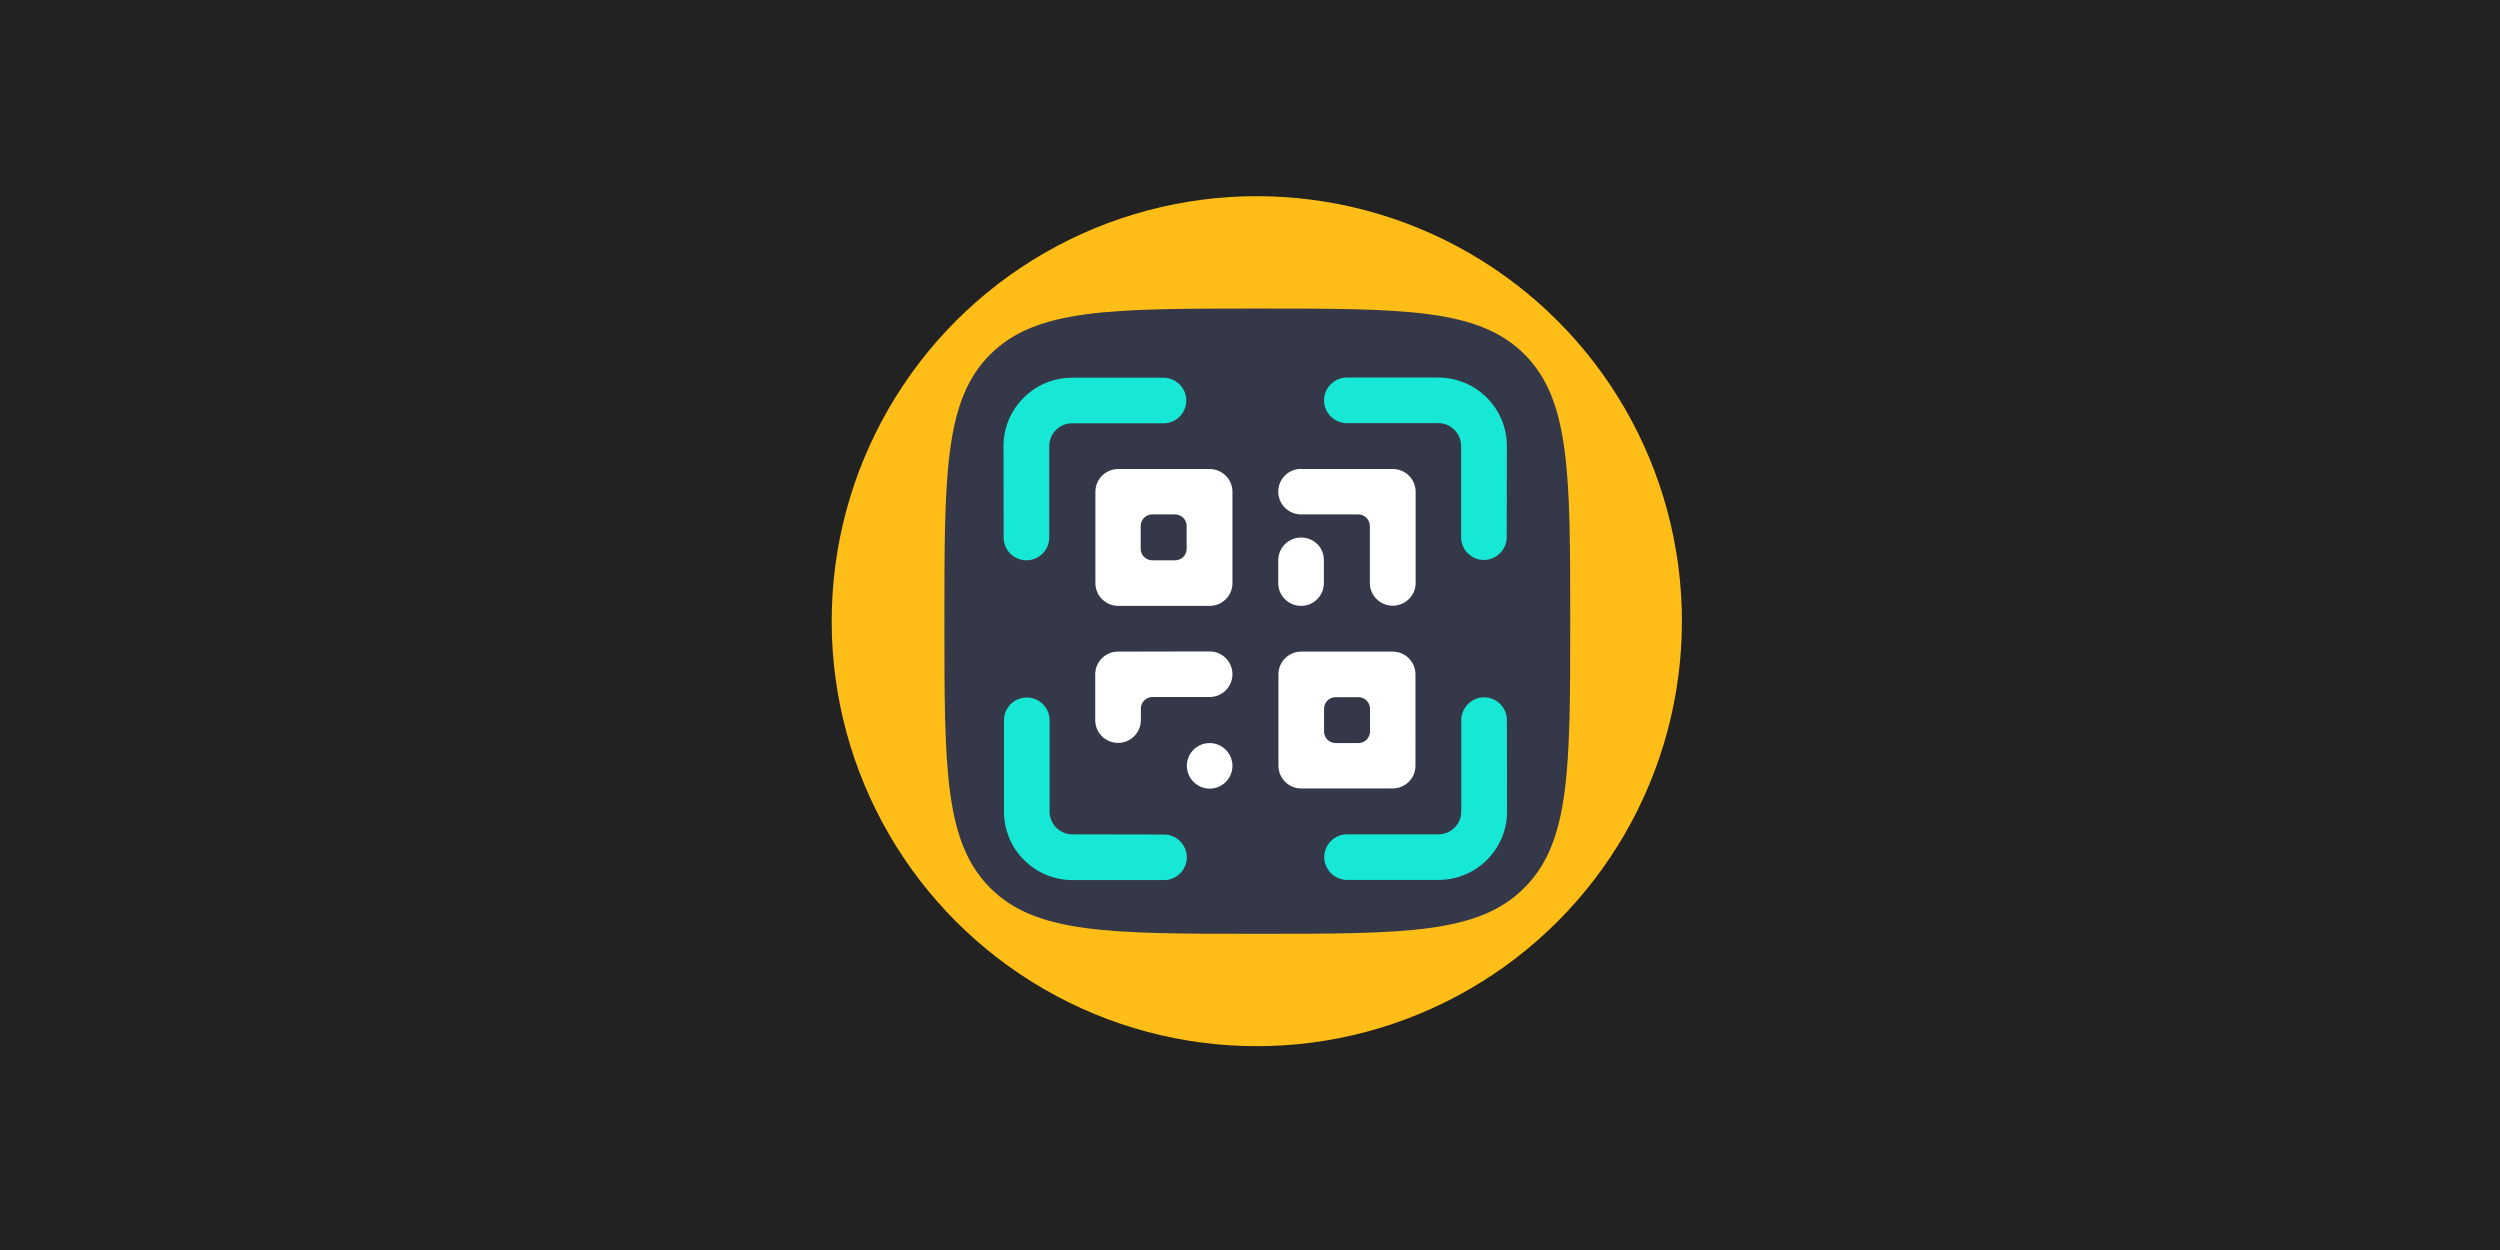<?xml version="1.0" encoding="UTF-8" standalone="no"?>
<svg
   xmlns:dc="http://purl.org/dc/elements/1.1/"
   xmlns:cc="http://creativecommons.org/ns#"
   xmlns:rdf="http://www.w3.org/1999/02/22-rdf-syntax-ns#"
   xmlns:svg="http://www.w3.org/2000/svg"
   xmlns="http://www.w3.org/2000/svg"
   xmlns:sodipodi="http://sodipodi.sourceforge.net/DTD/sodipodi-0.dtd"
   xmlns:inkscape="http://www.inkscape.org/namespaces/inkscape"
   viewBox="0 0 1000 500"
   aria-labelledby="title"
   aria-describedby="desc"
   role="img"
   version="1.1"
   id="svg10"
   sodipodi:docname="banner-qr-code.svg"
   inkscape:version="0.92.4 (5da689c313, 2019-01-14)"
   width="1000"
   height="500">
  <defs
     id="defs14" />
  <sodipodi:namedview
     pagecolor="#ffffff"
     bordercolor="#666666"
     borderopacity="1"
     objecttolerance="10"
     gridtolerance="10"
     guidetolerance="10"
     inkscape:pageopacity="0"
     inkscape:pageshadow="2"
     inkscape:window-width="1920"
     inkscape:window-height="1002"
     id="namedview12"
     showgrid="false"
     inkscape:zoom="0.7071068"
     inkscape:cx="606.62006"
     inkscape:cy="286.99514"
     inkscape:window-x="-8"
     inkscape:window-y="-8"
     inkscape:window-maximized="1"
     inkscape:current-layer="svg10"
     showguides="true"
     inkscape:guide-bbox="true"
     inkscape:measure-start="25.1142,38.8047"
     inkscape:measure-end="25.1142,42.6253"
     inkscape:lockguides="false">
    <sodipodi:guide
       position="500,-0.074"
       orientation="1,0"
       id="guide4668"
       inkscape:locked="false" />
    <sodipodi:guide
       position="1000.254,250.008"
       orientation="0,1"
       id="guide4670"
       inkscape:locked="false" />
  </sodipodi:namedview>
  <rect
     style="opacity:1;fill:#222222;fill-opacity:1;fill-rule:evenodd;stroke:none;stroke-width:1.999;stroke-linecap:square;stroke-linejoin:miter;stroke-miterlimit:10;stroke-dasharray:none;stroke-dashoffset:0;stroke-opacity:1;paint-order:normal"
     id="rect4658"
     width="1000"
     height="500"
     x="0"
     y="-5.9999998e-008"
     inkscape:export-xdpi="96"
     inkscape:export-ydpi="96" />
  <g
     id="g4610"
     transform="matrix(7.378,0,0,7.378,137.942,-100.128)"
     style="stroke-width:0.136"
     inkscape:export-xdpi="96"
     inkscape:export-ydpi="96" />
  <g
     id="layer1"
     transform="matrix(0.681,0,0,0.68,332.674,78.471)"
     style="stroke-width:1.118"
     inkscape:export-xdpi="96"
     inkscape:export-ydpi="96">
    <path
       id="rect841-5"
       class="st0"
       d="m 113.8,60 h 271.7 c 29.9,0 54.1,24.2 54.1,54.1 v 271.7 c 0,29.9 -24.2,54.1 -54.1,54.1 H 113.8 c -29.9,0 -54.1,-24.2 -54.1,-54.1 V 114.1 C 59.7,84.2 83.9,60 113.8,60 Z"
       inkscape:connector-curvature="0"
       style="fill:#222222;stroke-width:1.118" />
    <ellipse
       class="st1"
       cx="249.7"
       cy="250"
       rx="249.7"
       ry="250"
       id="ellipse1"
       style="fill:#febd17;stroke-width:1.118" />
    <rect
       x="121.7"
       y="127.2"
       class="st2"
       width="256.6"
       height="245.6"
       id="rect1"
       style="clip-rule:evenodd;fill:#353849;fill-rule:evenodd;stroke-width:1.118" />
    <path
       class="st2"
       d="m 250.1,433.9 c -86.7,0 -130,0 -156.9,-26.9 -27,-27 -27,-70.3 -27,-157 0,-86.7 0,-130 26.9,-156.9 26.9,-26.9 70.3,-27 156.9,-27 86.7,0 130,0 156.9,26.9 26.9,26.9 26.9,70.3 26.9,156.9 0,86.7 0,130 -26.9,156.9 -26.8,27.1 -70.1,27.1 -156.8,27.1 z M 190.4,148.8 c 0,-7.6 -6.2,-13.8 -13.8,-13.8 -7.6,0 -13.8,6.2 -13.8,13.8 v 23 h -23 c -7.6,0 -13.8,6.2 -13.8,13.8 0,7.6 6.2,13.8 13.8,13.8 h 23 v 23 c 0,7.6 6.2,13.8 13.8,13.8 7.6,0 13.8,-6.2 13.8,-13.8 v -23 h 23 c 7.6,0 13.8,-6.2 13.8,-13.8 0,-7.6 -6.2,-13.8 -13.8,-13.8 h -23 z m 96.5,23 c -7.6,0 -13.8,6.2 -13.8,13.8 0,7.6 6.2,13.8 13.8,13.8 h 73.6 c 7.6,0 13.8,-6.2 13.8,-13.8 0,-7.6 -6.2,-13.8 -13.8,-13.8 z m 0,110.3 c -7.6,0 -13.8,6.2 -13.8,13.8 0,7.6 6.2,13.8 13.8,13.8 h 73.6 c 7.6,0 13.8,-6.2 13.8,-13.8 0,-7.6 -6.2,-13.8 -13.8,-13.8 z m -128.2,4.1 c -5.3,-5.3 -14.1,-5.3 -19.5,0 -5.3,5.3 -5.3,14.1 0,19.5 l 17.8,17.8 -17.8,17.8 c -5.3,5.3 -5.3,14.1 0,19.5 5.3,5.3 14.1,5.3 19.5,0 l 17.8,-17.8 17.8,17.8 c 5.3,5.3 14.1,5.3 19.5,0 5.3,-5.3 5.3,-14.1 0,-19.5 L 196,323.5 213.8,305.7 c 5.3,-5.3 5.3,-14.1 0,-19.5 -5.3,-5.3 -14.1,-5.3 -19.5,0 L 176.5,304 Z m 128.2,51.1 c -7.6,0 -13.8,6.2 -13.8,13.8 0,7.6 6.2,13.8 13.8,13.8 h 73.6 c 7.6,0 13.8,-6.2 13.8,-13.8 0,-7.6 -6.2,-13.8 -13.8,-13.8 z"
       id="path1"
       inkscape:connector-curvature="0"
       style="clip-rule:evenodd;fill:#353849;fill-rule:evenodd;stroke-width:1.118" />
    <path
       class="st3"
       d="m 396.6,147 c 0,-22.3 -18.1,-40.3 -40.3,-40.3 h -53.7 c -7.5,0 -13.4,6.1 -13.4,13.4 0,7.4 6.1,13.4 13.4,13.4 h 53.7 c 7.5,0 13.4,6.1 13.4,13.4 v 53.7 c 0,7.5 6.1,13.4 13.4,13.4 7.3,0 13.4,-6.1 13.4,-13.4 z"
       id="path2"
       inkscape:connector-curvature="0"
       style="fill:#16e8d5;stroke-width:1.118" />
    <path
       class="st3"
       d="m 396.6,308.2 c 0,-7.5 -6.1,-13.4 -13.4,-13.4 -7.3,0 -13.4,6.1 -13.4,13.4 V 362 c 0,7.5 -6.1,13.4 -13.4,13.4 h -53.7 c -7.5,0 -13.4,6.1 -13.4,13.4 0,7.3 6.1,13.4 13.4,13.4 h 53.7 c 22.3,0 40.3,-18.1 40.3,-40.3 z"
       id="path3"
       inkscape:connector-curvature="0"
       style="fill:#16e8d5;stroke-width:1.118" />
    <path
       class="st3"
       d="m 141.4,375.4 c -7.5,0 -13.4,-6.1 -13.4,-13.4 v -53.7 c 0,-7.5 -6.1,-13.4 -13.4,-13.4 -7.4,0 -13.4,6 -13.4,13.4 V 362 c 0,22.3 18.1,40.3 40.3,40.3 h 53.7 c 7.5,0 13.4,-6.1 13.4,-13.4 0,-7.4 -6.1,-13.4 -13.4,-13.4 z"
       id="path4"
       inkscape:connector-curvature="0"
       style="fill:#16e8d5;stroke-width:1.118" />
    <path
       class="st3"
       d="m 101,200.8 c 0,7.5 6.1,13.4 13.4,13.4 7.4,0 13.4,-6.1 13.4,-13.4 V 147 c 0,-7.5 6.1,-13.4 13.4,-13.4 h 53.7 c 7.5,0 13.4,-6.1 13.4,-13.4 0,-7.4 -6.1,-13.4 -13.4,-13.4 h -53.7 c -22.3,0 -40.3,18.1 -40.3,40.3 0.1,-0.1 0.1,53.7 0.1,53.7 z"
       id="path5"
       inkscape:connector-curvature="0"
       style="fill:#16e8d5;stroke-width:1.118" />
    <path
       class="st4"
       d="m 235.4,173.9 c 0,-7.5 -6.1,-13.4 -13.4,-13.4 h -53.7 c -7.5,0 -13.4,6.1 -13.4,13.4 v 53.7 c 0,7.5 6.1,13.4 13.4,13.4 H 222 c 7.5,0 13.4,-6.1 13.4,-13.4 z M 208.5,194 c 0,-3.7 -3,-6.8 -6.8,-6.8 h -13.4 c -3.7,0 -6.8,3 -6.8,6.8 v 13.4 c 0,3.7 3,6.8 6.8,6.8 h 13.4 c 3.7,0 6.8,-3 6.8,-6.8 z"
       id="path6"
       inkscape:connector-curvature="0"
       style="clip-rule:evenodd;fill:#ffffff;fill-rule:evenodd;stroke-width:1.118" />
    <path
       class="st4"
       d="m 329.5,267.9 c 7.5,0 13.4,6.1 13.4,13.4 V 335 c 0,7.5 -6.1,13.4 -13.4,13.4 h -53.7 c -7.5,0 -13.4,-6.1 -13.4,-13.4 v -53.7 c 0,-7.5 6.1,-13.4 13.4,-13.4 z m -40.3,33.6 c 0,-3.7 3,-6.8 6.8,-6.8 h 13.4 c 3.7,0 6.8,3 6.8,6.8 v 13.4 c 0,3.7 -3,6.8 -6.8,6.8 H 296 c -3.7,0 -6.8,-3 -6.8,-6.8 z"
       id="path7"
       inkscape:connector-curvature="0"
       style="clip-rule:evenodd;fill:#ffffff;fill-rule:evenodd;stroke-width:1.118" />
    <path
       class="st5"
       d="m 275.7,160.4 c -7.5,0 -13.4,6.1 -13.4,13.4 0,7.5 6.1,13.4 13.4,13.4 h 33.6 c 3.7,0 6.8,3 6.8,6.8 v 33.5 c 0,7.5 6.1,13.4 13.4,13.4 7.3,0 13.5,-5.9 13.5,-13.3 v -53.7 c 0,-7.5 -6.1,-13.4 -13.4,-13.4 h -53.9 z"
       id="path8"
       inkscape:connector-curvature="0"
       style="fill:#ffffff;stroke-width:1.118" />
    <path
       class="st5"
       d="m 275.7,200.8 c -7.5,0 -13.4,6.1 -13.4,13.4 v 13.4 c 0,7.5 6.1,13.4 13.4,13.4 7.5,0 13.4,-6.1 13.4,-13.4 v -13.4 c 0.1,-7.5 -5.9,-13.4 -13.4,-13.4 z"
       id="path9"
       inkscape:connector-curvature="0"
       style="fill:#ffffff;stroke-width:1.118" />
    <path
       class="st5"
       d="m 168.2,267.9 c -7.5,0 -13.4,6.1 -13.4,13.4 v 26.9 c 0,7.5 6.1,13.4 13.4,13.4 7.5,0 13.4,-6.1 13.4,-13.4 v -6.8 c 0,-3.7 3,-6.8 6.8,-6.8 H 222 c 7.5,0 13.4,-6.1 13.4,-13.4 0,-7.5 -6.1,-13.4 -13.4,-13.4 z"
       id="path10"
       inkscape:connector-curvature="0"
       style="fill:#ffffff;stroke-width:1.118" />
    <path
       class="st5"
       d="m 222,321.7 c -7.5,0 -13.4,6.1 -13.4,13.4 0,7.3 6.1,13.4 13.4,13.4 7.5,0 13.4,-6.1 13.4,-13.4 0,-7.3 -6,-13.4 -13.4,-13.4 z"
       id="path11"
       inkscape:connector-curvature="0"
       style="fill:#ffffff;stroke-width:1.118" />
  </g>
</svg>
